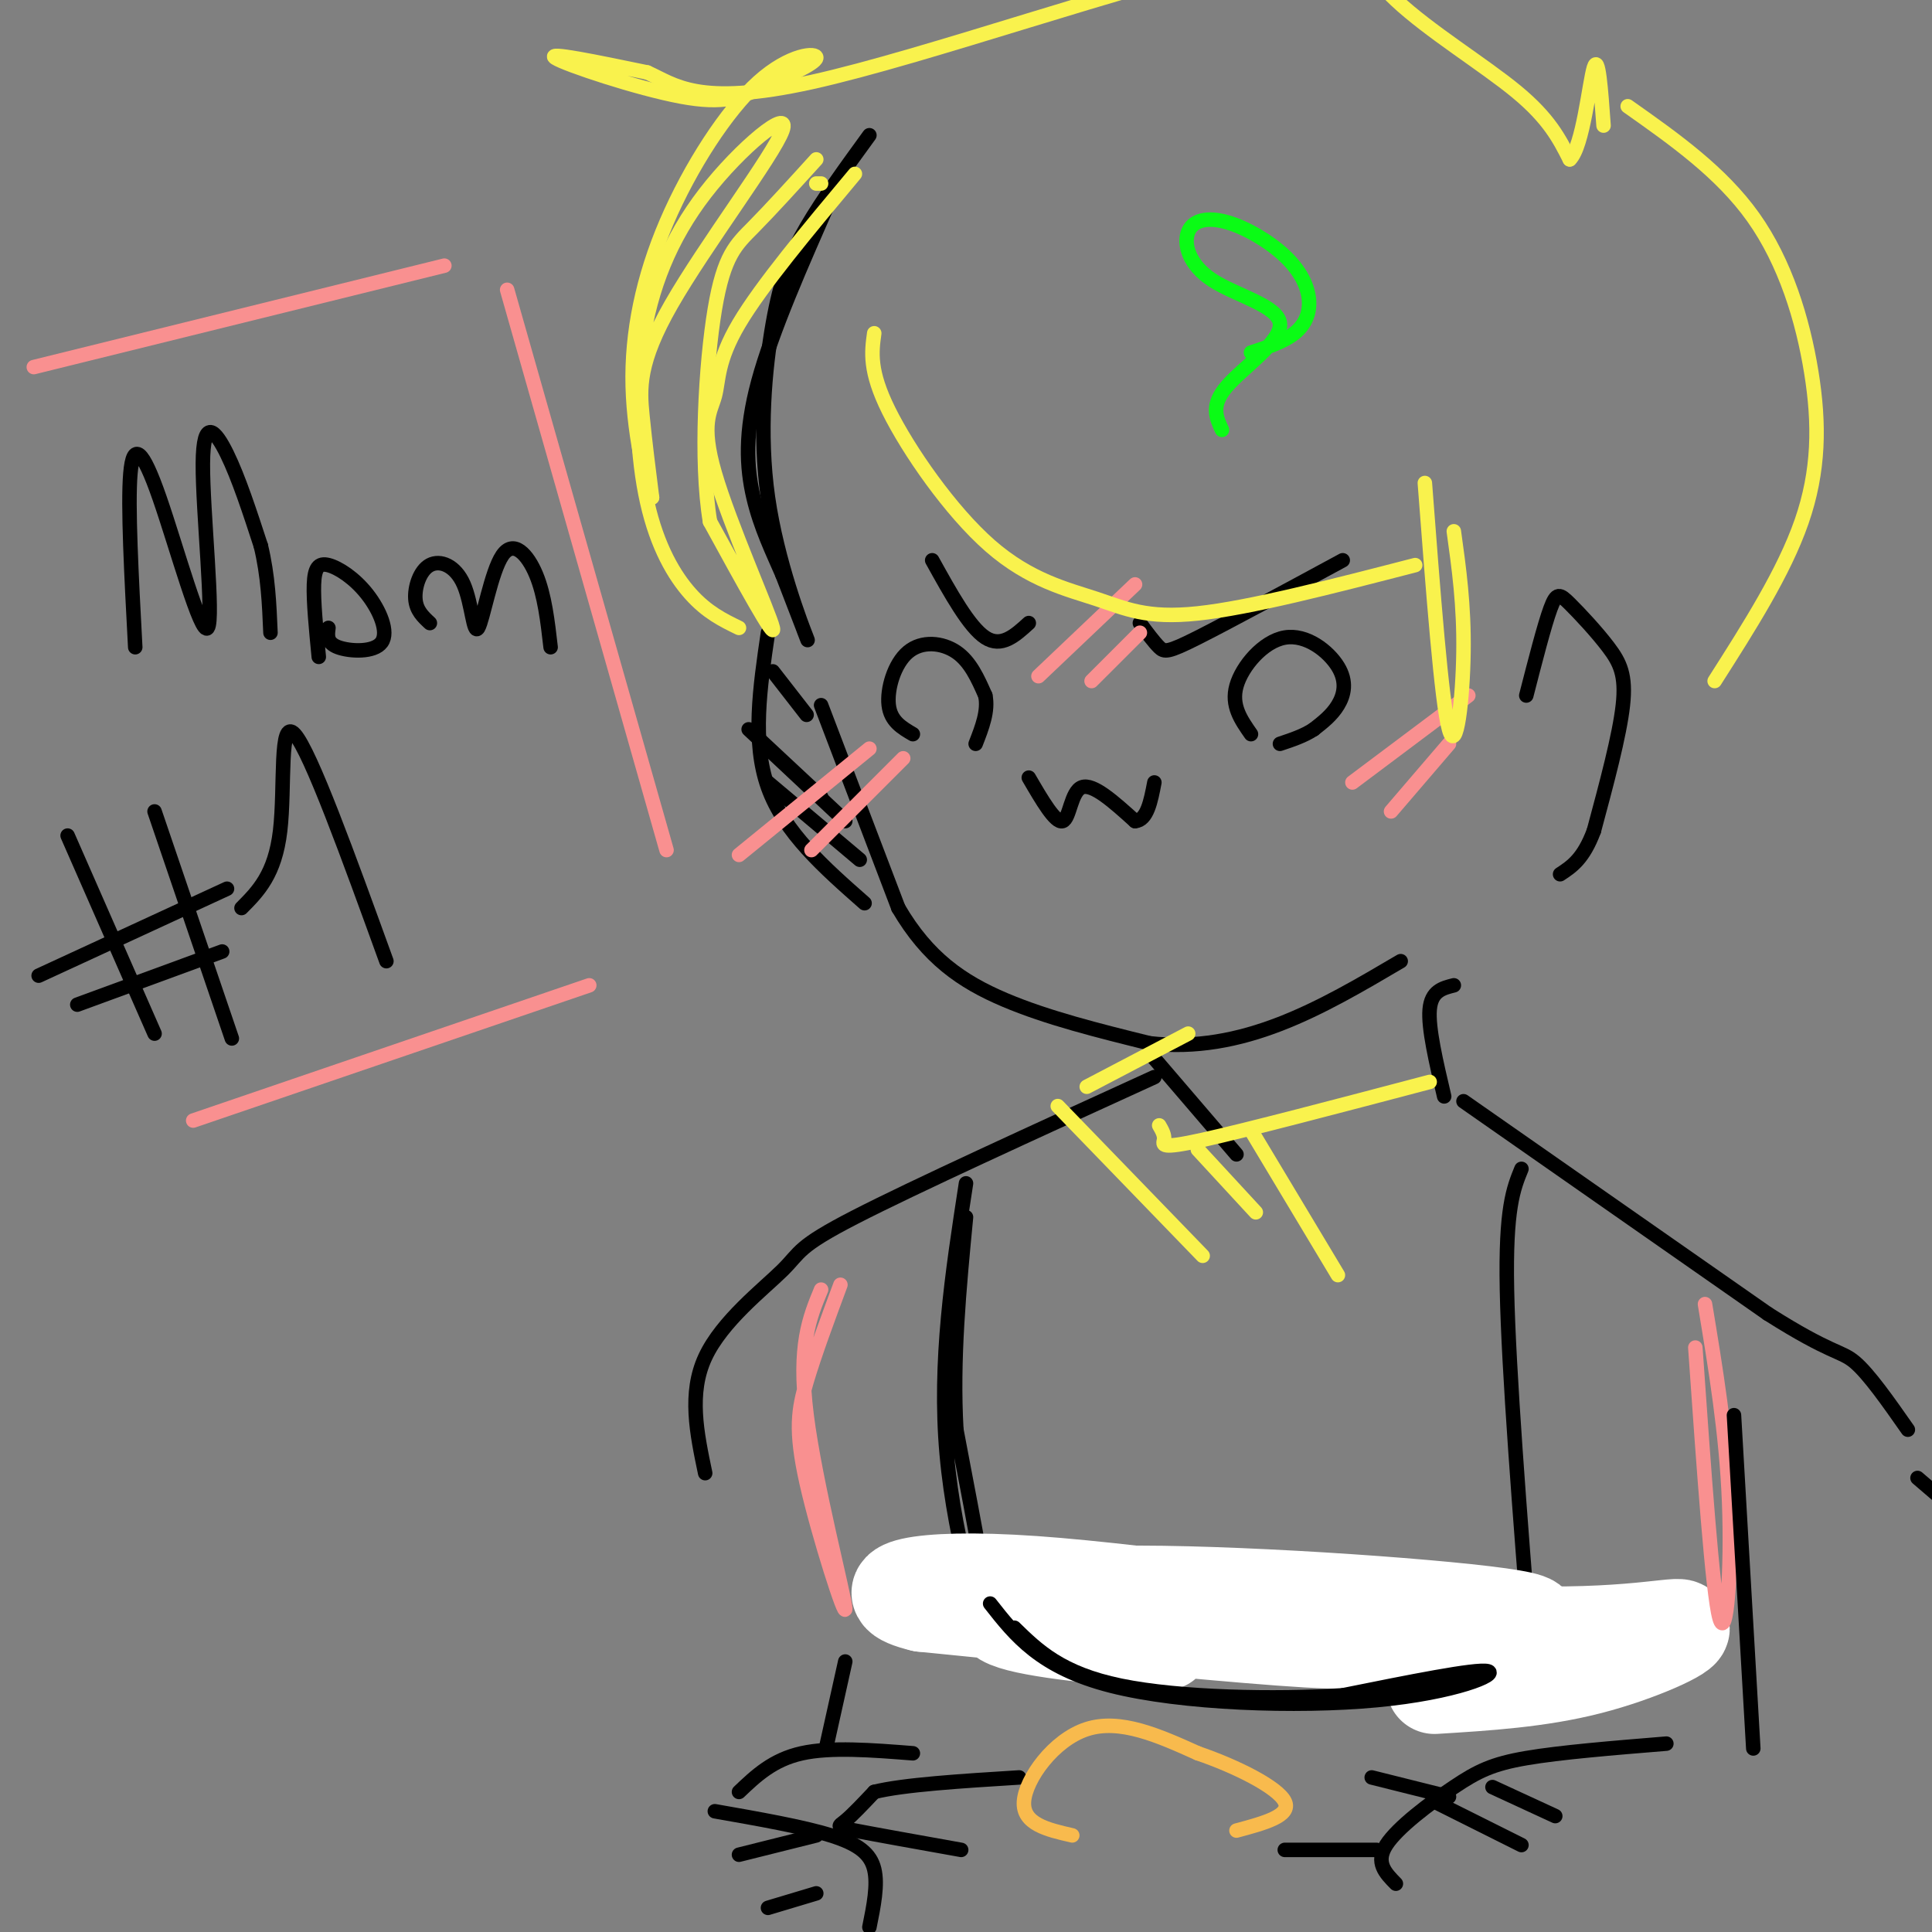 <svg viewBox='0 0 400 400' version='1.1' xmlns='http://www.w3.org/2000/svg' xmlns:xlink='http://www.w3.org/1999/xlink'><rect x="0" y="0" width="400" height="400" fill="#808080" stroke="none"/><g fill='none' stroke='rgb(0,0,0)' stroke-width='3' stroke-linecap='round' stroke-linejoin='round'><path d='M180,28c-4.804,6.604 -9.608,13.209 -13,19c-3.392,5.791 -5.373,10.769 -7,20c-1.627,9.231 -2.900,22.716 -1,36c1.900,13.284 6.971,26.367 8,29c1.029,2.633 -1.986,-5.183 -5,-13'/><path d='M162,119c-2.012,-4.655 -4.542,-9.792 -6,-16c-1.458,-6.208 -1.845,-13.488 1,-24c2.845,-10.512 8.923,-24.256 15,-38'/><path d='M170,146c0.000,0.000 16.000,42.000 16,42'/><path d='M186,188c6.044,10.356 13.156,15.244 22,19c8.844,3.756 19.422,6.378 30,9'/><path d='M238,216c9.556,1.089 18.444,-0.689 27,-4c8.556,-3.311 16.778,-8.156 25,-13'/><path d='M159,131c-1.667,11.333 -3.333,22.667 0,32c3.333,9.333 11.667,16.667 20,24'/><path d='M159,162c0.000,0.000 19.000,16.000 19,16'/><path d='M159,155c0.000,0.000 16.000,15.000 16,15'/><path d='M155,151c0.000,0.000 15.000,14.000 15,14'/><path d='M160,139c0.000,0.000 7.000,9.000 7,9'/><path d='M316,144c1.869,-7.276 3.738,-14.552 5,-18c1.262,-3.448 1.915,-3.069 4,-1c2.085,2.069 5.600,5.826 8,9c2.400,3.174 3.686,5.764 3,12c-0.686,6.236 -3.343,16.118 -6,26'/><path d='M330,172c-2.167,5.833 -4.583,7.417 -7,9'/><path d='M28,134c-0.783,-14.699 -1.566,-29.397 -1,-36c0.566,-6.603 2.480,-5.109 6,5c3.520,10.109 8.644,28.833 10,27c1.356,-1.833 -1.058,-24.224 -1,-34c0.058,-9.776 2.588,-6.936 5,-2c2.412,4.936 4.706,11.968 7,19'/><path d='M54,113c1.500,6.167 1.750,12.083 2,18'/><path d='M66,136c-0.562,-5.782 -1.125,-11.564 -1,-15c0.125,-3.436 0.937,-4.526 3,-4c2.063,0.526 5.378,2.667 8,6c2.622,3.333 4.552,7.859 3,10c-1.552,2.141 -6.586,1.897 -9,1c-2.414,-0.897 -2.207,-2.449 -2,-4'/><path d='M89,129c-1.412,-1.306 -2.825,-2.611 -3,-5c-0.175,-2.389 0.887,-5.861 3,-7c2.113,-1.139 5.276,0.057 7,4c1.724,3.943 2.008,10.634 3,9c0.992,-1.634 2.690,-11.594 5,-15c2.310,-3.406 5.231,-0.259 7,4c1.769,4.259 2.384,9.629 3,15'/><path d='M14,173c0.000,0.000 18.000,41.000 18,41'/><path d='M32,168c0.000,0.000 16.000,47.000 16,47'/><path d='M47,184c0.000,0.000 -39.000,18.000 -39,18'/><path d='M46,197c0.000,0.000 -30.000,11.000 -30,11'/><path d='M50,188c3.467,-3.489 6.933,-6.978 8,-16c1.067,-9.022 -0.267,-23.578 3,-20c3.267,3.578 11.133,25.289 19,47'/><path d='M238,218c0.000,0.000 18.000,21.000 18,21'/><path d='M239,223c-24.982,11.405 -49.964,22.810 -62,29c-12.036,6.190 -11.125,7.167 -15,11c-3.875,3.833 -12.536,10.524 -16,18c-3.464,7.476 -1.732,15.738 0,24'/><path d='M301,204c-2.333,0.583 -4.667,1.167 -5,5c-0.333,3.833 1.333,10.917 3,18'/><path d='M303,228c0.000,0.000 63.000,44.000 63,44'/><path d='M366,272c13.311,8.444 15.089,7.556 18,10c2.911,2.444 6.956,8.222 11,14'/><path d='M200,245c-2.844,18.467 -5.689,36.933 -4,56c1.689,19.067 7.911,38.733 9,38c1.089,-0.733 -2.956,-21.867 -7,-43'/><path d='M198,296c-0.833,-14.500 0.583,-29.250 2,-44'/><path d='M315,242c-1.667,4.083 -3.333,8.167 -3,25c0.333,16.833 2.667,46.417 5,76'/><path d='M289,390c-2.155,-2.185 -4.310,-4.369 -2,-8c2.310,-3.631 9.083,-8.708 14,-12c4.917,-3.292 7.976,-4.798 15,-6c7.024,-1.202 18.012,-2.101 29,-3'/><path d='M297,373c0.000,0.000 18.000,9.000 18,9'/><path d='M309,370c0.000,0.000 13.000,6.000 13,6'/></g>
<g fill='none' stroke='rgb(255,255,255)' stroke-width='20' stroke-linecap='round' stroke-linejoin='round'><path d='M241,340c-14.689,-1.425 -29.378,-2.850 -33,-5c-3.622,-2.150 3.822,-5.026 28,-5c24.178,0.026 65.089,2.956 77,5c11.911,2.044 -5.178,3.204 -16,4c-10.822,0.796 -15.378,1.227 -32,0c-16.622,-1.227 -45.311,-4.114 -74,-7'/><path d='M191,332c-11.162,-2.643 -2.068,-5.750 23,-4c25.068,1.750 66.111,8.356 93,10c26.889,1.644 39.624,-1.673 41,-1c1.376,0.673 -8.607,5.335 -19,8c-10.393,2.665 -21.197,3.332 -32,4'/></g>
<g fill='none' stroke='rgb(0,0,0)' stroke-width='3' stroke-linecap='round' stroke-linejoin='round'><path d='M148,375c9.111,1.600 18.222,3.200 24,5c5.778,1.800 8.222,3.800 9,7c0.778,3.200 -0.111,7.600 -1,12'/><path d='M169,380c0.000,0.000 -16.000,4.000 -16,4'/><path d='M169,392c0.000,0.000 -10.000,3.000 -10,3'/><path d='M199,383c-8.933,-1.600 -17.867,-3.200 -22,-4c-4.133,-0.800 -3.467,-0.800 -2,-2c1.467,-1.200 3.733,-3.600 6,-6'/><path d='M181,371c6.000,-1.500 18.000,-2.250 30,-3'/></g>
<g fill='none' stroke='rgb(248,186,77)' stroke-width='3' stroke-linecap='round' stroke-linejoin='round'><path d='M222,380c-5.156,-1.178 -10.311,-2.356 -10,-7c0.311,-4.644 6.089,-12.756 13,-15c6.911,-2.244 14.956,1.378 23,5'/><path d='M248,363c8.022,2.733 16.578,7.067 18,10c1.422,2.933 -4.289,4.467 -10,6'/></g>
<g fill='none' stroke='rgb(0,0,0)' stroke-width='3' stroke-linecap='round' stroke-linejoin='round'><path d='M284,368c0.000,0.000 16.000,4.000 16,4'/><path d='M266,383c0.000,0.000 19.000,0.000 19,0'/><path d='M189,363c-8.500,-0.667 -17.000,-1.333 -23,0c-6.000,1.333 -9.500,4.667 -13,8'/><path d='M236,129c1.467,1.978 2.933,3.956 4,5c1.067,1.044 1.733,1.156 8,-2c6.267,-3.156 18.133,-9.578 30,-16'/><path d='M259,152c-2.075,-2.968 -4.150,-5.936 -3,-10c1.150,-4.064 5.525,-9.223 10,-10c4.475,-0.777 9.051,2.829 11,6c1.949,3.171 1.271,5.906 0,8c-1.271,2.094 -3.136,3.547 -5,5'/><path d='M272,151c-2.000,1.333 -4.500,2.167 -7,3'/><path d='M213,161c2.756,4.733 5.511,9.467 7,9c1.489,-0.467 1.711,-6.133 4,-7c2.289,-0.867 6.644,3.067 11,7'/><path d='M235,170c2.500,-0.167 3.250,-4.083 4,-8'/><path d='M189,152c-2.304,-1.345 -4.607,-2.690 -5,-6c-0.393,-3.310 1.125,-8.583 4,-11c2.875,-2.417 7.107,-1.976 10,0c2.893,1.976 4.446,5.488 6,9'/><path d='M204,144c0.667,3.167 -0.667,6.583 -2,10'/><path d='M193,116c3.833,6.917 7.667,13.833 11,16c3.333,2.167 6.167,-0.417 9,-3'/></g>
<g fill='none' stroke='rgb(249,144,144)' stroke-width='3' stroke-linecap='round' stroke-linejoin='round'><path d='M153,177c0.000,0.000 27.000,-22.000 27,-22'/><path d='M168,176c0.000,0.000 19.000,-19.000 19,-19'/><path d='M280,162c0.000,0.000 24.000,-18.000 24,-18'/><path d='M288,168c0.000,0.000 12.000,-14.000 12,-14'/><path d='M215,140c0.000,0.000 20.000,-19.000 20,-19'/><path d='M226,141c0.000,0.000 10.000,-10.000 10,-10'/><path d='M7,76c0.000,0.000 85.000,-21.000 85,-21'/><path d='M105,60c0.000,0.000 33.000,116.000 33,116'/><path d='M122,204c0.000,0.000 -82.000,28.000 -82,28'/><path d='M170,267c-2.405,5.807 -4.810,11.614 -3,26c1.810,14.386 7.836,37.351 8,40c0.164,2.649 -5.533,-15.018 -8,-26c-2.467,-10.982 -1.705,-15.281 0,-21c1.705,-5.719 4.352,-12.860 7,-20'/><path d='M353,270c2.222,13.400 4.444,26.800 5,41c0.556,14.200 -0.556,29.200 -2,24c-1.444,-5.200 -3.222,-30.600 -5,-56'/></g>
<g fill='none' stroke='rgb(249,242,77)' stroke-width='3' stroke-linecap='round' stroke-linejoin='round'><path d='M295,100c1.733,22.756 3.467,45.511 5,51c1.533,5.489 2.867,-6.289 3,-16c0.133,-9.711 -0.933,-17.356 -2,-25'/><path d='M293,117c-17.145,4.431 -34.290,8.861 -45,10c-10.710,1.139 -14.984,-1.014 -21,-3c-6.016,-1.986 -13.774,-3.804 -22,-11c-8.226,-7.196 -16.922,-19.770 -21,-28c-4.078,-8.230 -3.539,-12.115 -3,-16'/><path d='M177,36c-9.694,11.598 -19.388,23.196 -24,31c-4.612,7.804 -4.144,11.813 -5,15c-0.856,3.187 -3.038,5.550 0,16c3.038,10.450 11.297,28.986 12,32c0.703,3.014 -6.148,-9.493 -13,-22'/><path d='M147,108c-2.107,-12.512 -0.875,-32.792 1,-44c1.875,-11.208 4.393,-13.345 8,-17c3.607,-3.655 8.304,-8.827 13,-14'/><path d='M170,38c0.000,0.000 -1.000,0.000 -1,0'/><path d='M153,130c-3.296,-1.602 -6.592,-3.205 -10,-7c-3.408,-3.795 -6.928,-9.783 -9,-19c-2.072,-9.217 -2.697,-21.664 -1,-33c1.697,-11.336 5.714,-21.563 13,-31c7.286,-9.438 17.839,-18.086 16,-13c-1.839,5.086 -16.072,23.908 -23,36c-6.928,12.092 -6.551,17.455 -6,23c0.551,5.545 1.275,11.273 2,17'/><path d='M135,103c-0.775,-0.960 -3.711,-11.861 -4,-23c-0.289,-11.139 2.071,-22.517 7,-34c4.929,-11.483 12.427,-23.070 19,-29c6.573,-5.930 12.223,-6.202 12,-5c-0.223,1.202 -6.317,3.879 -11,6c-4.683,2.121 -7.953,3.686 -17,2c-9.047,-1.686 -23.871,-6.625 -26,-8c-2.129,-1.375 8.435,0.812 19,3'/><path d='M134,15c5.662,2.495 10.315,7.232 34,2c23.685,-5.232 66.400,-20.433 89,-25c22.600,-4.567 25.085,1.501 32,8c6.915,6.499 18.262,13.428 25,19c6.738,5.572 8.869,9.786 11,14'/><path d='M325,33c2.733,-2.578 4.067,-16.022 5,-19c0.933,-2.978 1.467,4.511 2,12'/><path d='M337,22c9.679,6.827 19.357,13.655 26,23c6.643,9.345 10.250,21.208 12,32c1.750,10.792 1.643,20.512 -2,31c-3.643,10.488 -10.821,21.744 -18,33'/></g>
<g fill='none' stroke='rgb(10,252,21)' stroke-width='3' stroke-linecap='round' stroke-linejoin='round'><path d='M253,89c-1.196,-2.531 -2.392,-5.061 1,-9c3.392,-3.939 11.372,-9.285 11,-13c-0.372,-3.715 -9.096,-5.798 -14,-9c-4.904,-3.202 -5.988,-7.522 -5,-10c0.988,-2.478 4.046,-3.114 8,-2c3.954,1.114 8.802,3.979 12,7c3.198,3.021 4.746,6.198 5,9c0.254,2.802 -0.784,5.229 -3,7c-2.216,1.771 -5.608,2.885 -9,4'/></g>
<g fill='none' stroke='rgb(249,242,77)' stroke-width='3' stroke-linecap='round' stroke-linejoin='round'><path d='M296,224c-18.978,5.000 -37.956,10.000 -47,12c-9.044,2.000 -8.156,1.000 -8,0c0.156,-1.000 -0.422,-2.000 -1,-3'/><path d='M246,214c0.000,0.000 -21.000,11.000 -21,11'/><path d='M219,229c0.000,0.000 30.000,31.000 30,31'/><path d='M248,238c0.000,0.000 12.000,13.000 12,13'/><path d='M259,234c0.000,0.000 18.000,30.000 18,30'/></g>
<g fill='none' stroke='rgb(0,0,0)' stroke-width='3' stroke-linecap='round' stroke-linejoin='round'><path d='M205,332c5.208,6.637 10.417,13.274 25,17c14.583,3.726 38.542,4.542 55,3c16.458,-1.542 25.417,-5.440 23,-6c-2.417,-0.560 -16.208,2.220 -30,5'/><path d='M278,351c-13.911,0.867 -33.689,0.533 -46,-2c-12.311,-2.533 -17.156,-7.267 -22,-12'/><path d='M175,344c0.000,0.000 -4.000,18.000 -4,18'/><path d='M359,293c0.000,0.000 4.000,69.000 4,69'/><path d='M397,306c0.000,0.000 14.000,12.000 14,12'/></g>
</svg>